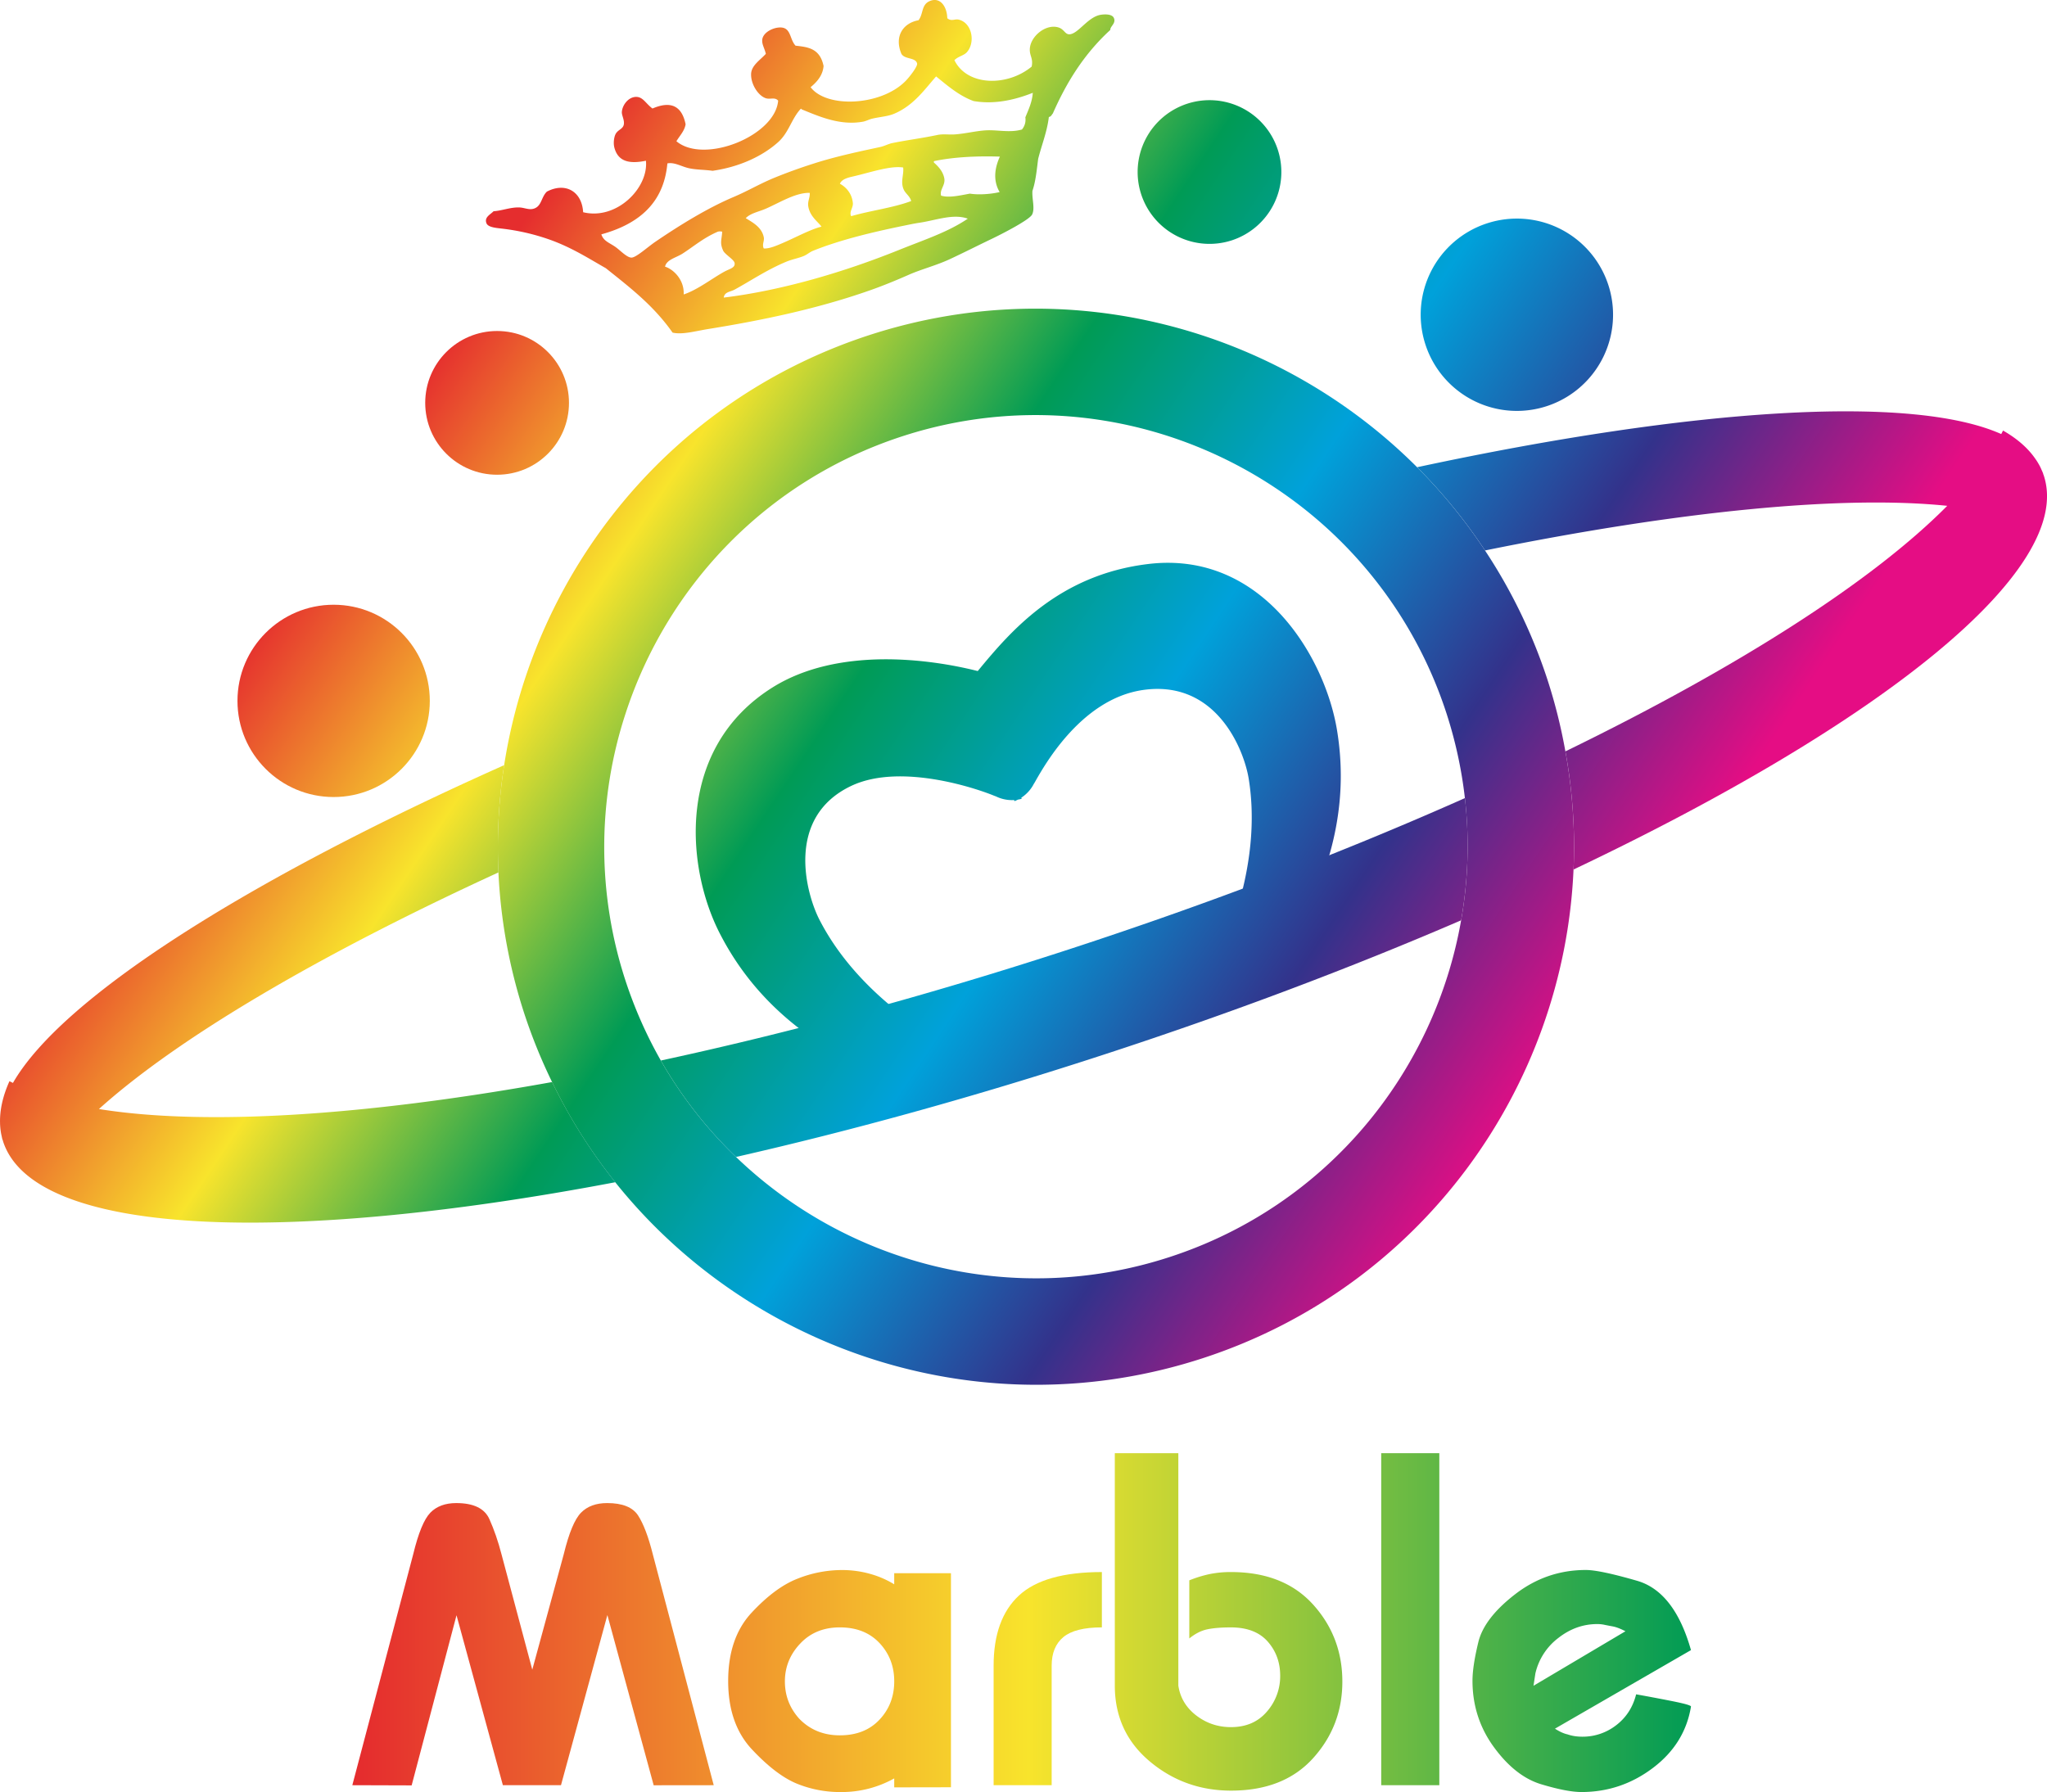 <svg xmlns="http://www.w3.org/2000/svg" width="121.058" height="106" viewBox="0 0 121.058 106"><linearGradient id="a" gradientUnits="userSpaceOnUse" x1="24.051" y1="23.471" x2="89.358" y2="67.01"><stop offset="0" stop-color="#e52d2e"/><stop offset=".2" stop-color="#f8e42c"/><stop offset=".4" stop-color="#009b55"/><stop offset=".6" stop-color="#00a1da"/><stop offset=".8" stop-color="#33328b"/><stop offset="1" stop-color="#e50d84"/></linearGradient><path fill="url(#a)" d="M67.929 33.359c-5.338.632-8.185 4.007-10.106 6.334-2.924-.738-8.295-1.429-12.126.963-5.742 3.59-5.137 10.643-3.132 14.551 1.764 3.446 4.565 6.057 8.558 7.985.898.43 1.974.115 2.5-.725a1.954 1.954 0 0 0-.45-2.566c-2.101-1.652-3.69-3.506-4.715-5.505-.791-1.543-2.034-6.039 1.874-7.905 2.995-1.428 7.707.242 8.57.624l-.141-.085c.352.215.791.319 1.213.294l.021.063c.069-.023.139-.055.207-.09.073-.011.148-.028.22-.049l-.022-.064c.354-.23.646-.574.802-.956l-.065.151c.473-.821 2.699-5.059 6.514-5.573 4.291-.58 5.918 3.542 6.196 5.255.359 2.217.18 4.65-.535 7.229a1.95 1.95 0 0 0 1.159 2.331 1.966 1.966 0 0 0 2.448-.895c2.071-3.92 2.778-7.684 2.156-11.505-.698-4.335-4.419-10.656-11.146-9.862z"/><linearGradient id="b" gradientUnits="userSpaceOnUse" x1="14.42" y1="37.918" x2="79.719" y2="81.451"><stop offset="0" stop-color="#e52d2e"/><stop offset=".2" stop-color="#f8e42c"/><stop offset=".4" stop-color="#009b55"/><stop offset=".6" stop-color="#00a1da"/><stop offset=".8" stop-color="#33328b"/><stop offset="1" stop-color="#e50d84"/></linearGradient><circle fill="url(#b)" cx="19.731" cy="41.458" r="5.687"/><linearGradient id="c" gradientUnits="userSpaceOnUse" x1="46.495" y1="-10.191" x2="111.795" y2="33.342"><stop offset="0" stop-color="#e52d2e"/><stop offset=".2" stop-color="#f8e42c"/><stop offset=".4" stop-color="#009b55"/><stop offset=".6" stop-color="#00a1da"/><stop offset=".8" stop-color="#33328b"/><stop offset="1" stop-color="#e50d84"/></linearGradient><path fill="url(#c)" d="M95.118 16.864a5.688 5.688 0 0 1-10.822 3.507 5.686 5.686 0 0 1 3.658-7.164 5.687 5.687 0 0 1 7.164 3.657z"/><linearGradient id="d" gradientUnits="userSpaceOnUse" x1="25.529" y1="21.252" x2="90.839" y2="64.792"><stop offset="0" stop-color="#e52d2e"/><stop offset=".2" stop-color="#f8e42c"/><stop offset=".4" stop-color="#009b55"/><stop offset=".6" stop-color="#00a1da"/><stop offset=".8" stop-color="#33328b"/><stop offset="1" stop-color="#e50d84"/></linearGradient><circle fill="url(#d)" cx="29.398" cy="23.83" r="4.251"/><linearGradient id="e" gradientUnits="userSpaceOnUse" x1="44.796" y1="-7.647" x2="110.099" y2="35.888"><stop offset="0" stop-color="#e52d2e"/><stop offset=".2" stop-color="#f8e42c"/><stop offset=".4" stop-color="#009b55"/><stop offset=".6" stop-color="#00a1da"/><stop offset=".8" stop-color="#33328b"/><stop offset="1" stop-color="#e50d84"/></linearGradient><path fill="url(#e)" d="M75.571 8.864a4.252 4.252 0 0 1-2.731 5.355 4.252 4.252 0 0 1-5.354-2.735 4.248 4.248 0 0 1 2.731-5.351 4.248 4.248 0 0 1 5.354 2.731z"/><linearGradient id="f" gradientUnits="userSpaceOnUse" x1="5.821" y1="50.816" x2="71.125" y2="94.352"><stop offset="0" stop-color="#e52d2e"/><stop offset=".2" stop-color="#f8e42c"/><stop offset=".4" stop-color="#009b55"/><stop offset=".6" stop-color="#00a1da"/><stop offset=".8" stop-color="#33328b"/><stop offset="1" stop-color="#e50d84"/></linearGradient><path fill="url(#f)" d="M5.851 65.6c4.629-4.172 12.94-9.088 23.627-13.995a31.774 31.774 0 0 1 .337-6.345C14.503 52.093 3.644 59.035.766 64.056c-.066-.034-.141-.067-.206-.104-.393.876-.579 1.704-.557 2.48v.025a4.185 4.185 0 0 0 .072.644c.004.019.01.038.013.056.019.081.031.166.056.242.007.022.015.038.024.058.007.023.011.044.017.067 1.819 5.568 16.361 6.174 36.204 2.406a31.645 31.645 0 0 1-3.736-5.926c-11.23 2.025-20.629 2.591-26.802 1.596z"/><linearGradient id="g" gradientUnits="userSpaceOnUse" x1="20.82" y1="28.316" x2="86.123" y2="71.851"><stop offset="0" stop-color="#e52d2e"/><stop offset=".2" stop-color="#f8e42c"/><stop offset=".4" stop-color="#009b55"/><stop offset=".6" stop-color="#00a1da"/><stop offset=".8" stop-color="#33328b"/><stop offset="1" stop-color="#e50d84"/></linearGradient><path fill="url(#g)" d="M63.242 56.147c-8.446 2.756-16.617 4.957-24.16 6.584a25.323 25.323 0 0 0 4.446 5.704c6.862-1.562 14.198-3.584 21.75-6.053 7.552-2.463 14.669-5.158 21.132-7.945.413-2.353.503-4.784.224-7.229-7.051 3.139-14.947 6.182-23.392 8.939z"/><linearGradient id="h" gradientUnits="userSpaceOnUse" x1="42.282" y1="-3.877" x2="107.588" y2="39.66"><stop offset="0" stop-color="#e52d2e"/><stop offset=".2" stop-color="#f8e42c"/><stop offset=".4" stop-color="#009b55"/><stop offset=".6" stop-color="#00a1da"/><stop offset=".8" stop-color="#33328b"/><stop offset="1" stop-color="#e50d84"/></linearGradient><path fill="url(#h)" d="M120.828 28.008c-.026-.078-.064-.153-.097-.228l-.023-.056a2.983 2.983 0 0 0-.16-.306 3.245 3.245 0 0 0-.177-.275c-.439-.641-1.08-1.199-1.914-1.676-.03.069-.072.142-.105.208-5.288-2.358-18.151-1.557-34.544 1.962a31.581 31.581 0 0 1 4.015 4.923c11.523-2.342 21.135-3.278 27.335-2.64-4.398 4.445-12.32 9.53-22.581 14.524.424 2.34.581 4.681.481 6.989 18.243-8.665 29.629-17.732 27.811-23.302a.342.342 0 0 0-.027-.064c-.004-.02-.007-.04-.014-.059z"/><linearGradient id="i" gradientUnits="userSpaceOnUse" x1="23.219" y1="24.724" x2="88.522" y2="68.26"><stop offset="0" stop-color="#e52d2e"/><stop offset=".2" stop-color="#f8e42c"/><stop offset=".4" stop-color="#009b55"/><stop offset=".6" stop-color="#00a1da"/><stop offset=".8" stop-color="#33328b"/><stop offset="1" stop-color="#e50d84"/></linearGradient><path fill="url(#i)" d="M91.516 40.205a31.621 31.621 0 0 0-3.694-7.644 31.535 31.535 0 0 0-4.015-4.923c-8.212-8.218-20.642-11.652-32.423-7.808-11.777 3.846-19.787 13.95-21.569 25.431a31.719 31.719 0 0 0 1.193 14.698 31.99 31.99 0 0 0 1.643 4.048 31.645 31.645 0 0 0 3.736 5.926c8.049 10.063 21.796 14.633 34.75 10.404 12.956-4.227 21.358-16.03 21.92-28.902.1-2.309-.057-4.649-.481-6.989a31.717 31.717 0 0 0-1.06-4.241zM69.183 74.351c-9.28 3.033-19.07.428-25.656-5.916a25.345 25.345 0 0 1-4.446-5.704 25.75 25.75 0 0 1-2.09-4.726 25.406 25.406 0 0 1 .005-15.802c2.442-7.493 8.297-13.763 16.345-16.39 8.047-2.626 16.472-1.018 22.866 3.59a25.44 25.44 0 0 1 9.326 12.758 25.68 25.68 0 0 1 1.1 5.049 25.237 25.237 0 0 1-.224 7.229c-1.575 9.005-7.942 16.884-17.226 19.912z"/><linearGradient id="j" gradientUnits="userSpaceOnUse" x1="38.749" y1="1.425" x2="104.051" y2="44.96"><stop offset="0" stop-color="#e52d2e"/><stop offset=".2" stop-color="#f8e42c"/><stop offset=".4" stop-color="#009b55"/><stop offset=".6" stop-color="#00a1da"/><stop offset=".8" stop-color="#33328b"/><stop offset="1" stop-color="#e50d84"/></linearGradient><path fill-rule="evenodd" clip-rule="evenodd" fill="url(#j)" d="M47.048 2.702c.717.081 1.439.145 1.658 1.202-.045.526-.354.916-.768 1.253.945 1.253 4.142 1.111 5.597-.346.252-.251.744-.886.702-1.058-.094-.369-.731-.229-.928-.568-.439-1.046.108-1.824 1.01-1.987.291-.364.164-.899.634-1.12.613-.291 1.047.263 1.069 1 .25.209.442.023.682.084.81.204.985 1.389.46 1.942-.182.188-.484.223-.722.454.756 1.549 3.138 1.568 4.57.381.097-.479-.116-.621-.111-1.008.007-.765.951-1.552 1.71-1.303.334.112.377.423.653.4.49-.042 1.023-.939 1.724-1.13.184-.051.742-.111.876.147.17.327-.225.517-.2.724-1.561 1.429-2.601 3.123-3.401 4.945-.074.069-.081.174-.235.207-.105.876-.422 1.646-.631 2.472-.087.647-.14 1.311-.34 1.896-.035.482.162 1.04-.02 1.402-.158.312-1.75 1.133-2.368 1.429-.841.401-1.558.77-2.486 1.204-.792.37-1.681.598-2.403.913-.631.279-1.492.643-2.352.943-3.183 1.119-6.518 1.793-9.503 2.275-.824.132-1.559.353-2.149.22-1.138-1.622-2.555-2.694-3.948-3.811-.987-.559-2.017-1.229-3.344-1.698a12.88 12.88 0 0 0-2.827-.646c-.345-.041-.798-.077-.89-.32-.135-.353.23-.507.423-.705.49-.03.977-.235 1.497-.225.359.004.665.214 1.009.017.34-.193.337-.656.647-.953 1.09-.571 2.071-.018 2.144 1.219 1.968.486 3.876-1.427 3.713-3.045-.99.203-1.651.048-1.868-.782-.069-.269-.019-.635.082-.812.141-.248.427-.28.478-.55.049-.268-.131-.535-.116-.746.031-.405.382-.883.846-.887.408 0 .564.391.965.688 1.039-.448 1.726-.204 1.959.931-.061.393-.347.675-.544 1.004 1.633 1.374 5.844-.311 6.017-2.4-.197-.231-.476-.053-.743-.148-.449-.161-.871-.827-.857-1.421.012-.509.52-.817.873-1.2-.082-.342-.227-.539-.216-.801.02-.534.872-.869 1.287-.727.411.144.37.706.685 1.045zm5.847 4.02c-.376.162-.839.188-1.297.293-.19.043-.372.145-.553.181-1.373.251-2.633-.322-3.64-.73-.01-.025-.021-.045-.051-.027-.543.583-.701 1.396-1.322 1.957-.903.818-2.266 1.474-3.891 1.707-.482-.07-.946-.054-1.402-.154-.449-.1-.847-.367-1.27-.284-.179 1.969-1.267 3.473-3.905 4.197.13.412.496.5.861.765.269.196.678.634.941.609.286-.028.933-.622 1.395-.937 1.39-.946 3.029-1.967 4.59-2.632.9-.382 1.482-.745 2.377-1.124a30.858 30.858 0 0 1 2.377-.863c1.376-.445 2.87-.749 3.952-.985.235-.049.472-.181.707-.231.845-.174 1.78-.292 2.679-.482.345-.07.681-.006 1.036-.033.605-.044 1.209-.198 1.796-.238.697-.046 1.436.159 2.162-.051a.901.901 0 0 0 .201-.718c.19-.463.405-.914.44-1.452-1.356.538-2.503.659-3.499.488-.848-.308-1.531-.898-2.218-1.457-.692.783-1.316 1.704-2.466 2.201zm-7.583 5.613c-.438.194-.913.266-1.209.569.39.248.944.518 1.068 1.135.044.219-.117.408-.004.656.329.027.751-.162 1.155-.334.761-.329 1.598-.788 2.26-.955-.216-.301-.676-.594-.779-1.186-.055-.317.108-.523.084-.812-.829-.019-1.74.558-2.575.927zm5.173-1.906c-.311.071-.701.157-.813.44.361.196.713.573.766 1.145.025.275-.239.534-.098.773 1.145-.335 2.463-.489 3.546-.895-.08-.305-.328-.426-.443-.684-.204-.47.018-.845-.03-1.3-.757-.122-1.948.295-2.928.521zm4.764-.901c-.027.02-.034.047-.012.092.282.25.536.538.608.932.076.403-.295.673-.187 1.022.476.139 1.099-.011 1.703-.121.506.085 1.253.03 1.757-.092-.434-.738-.252-1.519.014-2.097-1.208-.039-2.63.002-3.883.264zm-12.802 4.178c-.839.361-1.417.866-2.067 1.286-.41.264-.951.354-1.051.78.488.152 1.146.765 1.104 1.644.821-.268 1.741-.992 2.431-1.361.298-.159.622-.216.581-.494-.033-.212-.574-.509-.679-.738-.21-.47-.084-.628-.056-1.117a.464.464 0 0 0-.263 0zm11.901-.527c-.298.045-.609.113-.985.189-1.714.355-3.647.807-5.276 1.464-.194.077-.355.227-.551.31-.326.134-.694.197-1.024.334-1.164.482-2.152 1.158-3.077 1.659-.245.132-.588.127-.633.467 3.338-.405 7.021-1.472 10.331-2.805 1.585-.638 2.921-1.065 4.102-1.863-.872-.313-1.881.099-2.887.245z"/><linearGradient id="k" gradientUnits="userSpaceOnUse" x1="21.448" y1="97.257" x2="218.359" y2="97.257"><stop offset="0" stop-color="#e52d2e"/><stop offset=".2" stop-color="#f8e42c"/><stop offset=".4" stop-color="#009b55"/><stop offset=".6" stop-color="#00a1da"/><stop offset=".8" stop-color="#33328b"/><stop offset="1" stop-color="#e50d84"/></linearGradient><path fill="url(#k)" d="M31.479 98.763l1.861-6.83c.306-1.258.647-2.076 1.021-2.456.373-.38.889-.569 1.547-.569.9 0 1.511.245 1.828.734.318.49.61 1.256.872 2.301l3.601 13.653-3.551.004-2.738-10.069-2.744 10.065H29.74l-2.742-10.053-2.653 10.064-3.509-.011 3.599-13.653c.305-1.263.644-2.083 1.013-2.464.37-.38.882-.571 1.535-.571 1.024 0 1.676.316 1.959.948.283.632.523 1.329.719 2.09l1.818 6.817z"/><linearGradient id="l" gradientUnits="userSpaceOnUse" x1="21.448" y1="99.433" x2="218.36" y2="99.433"><stop offset="0" stop-color="#e52d2e"/><stop offset=".2" stop-color="#f8e42c"/><stop offset=".4" stop-color="#009b55"/><stop offset=".6" stop-color="#00a1da"/><stop offset=".8" stop-color="#33328b"/><stop offset="1" stop-color="#e50d84"/></linearGradient><path fill="url(#l)" d="M52.884 93.055h3.355v12.663l-3.355.006v-.53a6.357 6.357 0 0 1-3.153.807 6.758 6.758 0 0 1-2.628-.506c-.81-.338-1.687-1.008-2.627-2.01-.94-1-1.412-2.352-1.412-4.05 0-1.699.459-3.042 1.378-4.035.921-.99 1.818-1.661 2.694-2.008a7.135 7.135 0 0 1 2.661-.523c.568 0 1.121.075 1.657.226a5.562 5.562 0 0 1 1.429.618v-.658zm-5.613 8.613c.634.652 1.433.978 2.397.978.984 0 1.767-.309 2.347-.929.58-.618.869-1.373.869-2.264 0-.89-.289-1.644-.869-2.263-.58-.619-1.363-.929-2.347-.929-.964 0-1.745.32-2.347.961-.602.639-.903 1.384-.903 2.231 0 .848.284 1.585.853 2.215z"/><linearGradient id="m" gradientUnits="userSpaceOnUse" x1="21.448" y1="99.292" x2="218.359" y2="99.292"><stop offset="0" stop-color="#e52d2e"/><stop offset=".2" stop-color="#f8e42c"/><stop offset=".4" stop-color="#009b55"/><stop offset=".6" stop-color="#00a1da"/><stop offset=".8" stop-color="#33328b"/><stop offset="1" stop-color="#e50d84"/></linearGradient><path fill="url(#m)" d="M65.164 92.988v3.273c-1.055 0-1.814.191-2.276.573-.461.383-.693.946-.693 1.686v7.075h-3.433v-7.073c0-1.833.498-3.214 1.493-4.141.995-.929 2.632-1.393 4.909-1.393z"/><linearGradient id="n" gradientUnits="userSpaceOnUse" x1="21.448" y1="95.937" x2="218.361" y2="95.937"><stop offset="0" stop-color="#e52d2e"/><stop offset=".2" stop-color="#f8e42c"/><stop offset=".4" stop-color="#009b55"/><stop offset=".6" stop-color="#00a1da"/><stop offset=".8" stop-color="#33328b"/><stop offset="1" stop-color="#e50d84"/></linearGradient><path fill="url(#n)" d="M72.794 92.988c2.076 0 3.695.638 4.854 1.915 1.157 1.277 1.737 2.799 1.737 4.565 0 1.748-.579 3.259-1.736 4.536-1.156 1.276-2.771 1.913-4.846 1.913-1.833 0-3.436-.577-4.812-1.733-1.375-1.157-2.062-2.651-2.062-4.484V85.957h3.757v13.75c.109.719.464 1.308 1.064 1.768.6.458 1.282.686 2.045.686.895 0 1.604-.305 2.127-.916a3.18 3.18 0 0 0 .787-2.131c0-.786-.248-1.459-.739-2.016-.492-.557-1.218-.836-2.178-.836-.568 0-1.033.039-1.394.114-.36.076-.715.256-1.064.54v-3.437a7.154 7.154 0 0 1 1.229-.376 6.248 6.248 0 0 1 1.231-.115z"/><linearGradient id="o" gradientUnits="userSpaceOnUse" x1="21.448" y1="95.776" x2="218.36" y2="95.776"><stop offset="0" stop-color="#e52d2e"/><stop offset=".2" stop-color="#f8e42c"/><stop offset=".4" stop-color="#009b55"/><stop offset=".6" stop-color="#00a1da"/><stop offset=".8" stop-color="#33328b"/><stop offset="1" stop-color="#e50d84"/></linearGradient><path fill="url(#o)" d="M81.684 85.957h3.436v19.639h-3.436V85.957z"/><linearGradient id="p" gradientUnits="userSpaceOnUse" x1="21.45" y1="99.433" x2="218.357" y2="99.433"><stop offset="0" stop-color="#e52d2e"/><stop offset=".2" stop-color="#f8e42c"/><stop offset=".4" stop-color="#009b55"/><stop offset=".6" stop-color="#00a1da"/><stop offset=".8" stop-color="#33328b"/><stop offset="1" stop-color="#e50d84"/></linearGradient><path fill="url(#p)" d="M98.931 100.631c-.714-.142-1.437-.279-2.171-.41-.195.769-.591 1.378-1.184 1.83a3.221 3.221 0 0 1-1.995.676c-.326 0-.617-.046-.878-.137-.213-.045-.463-.156-.744-.338l8.044-4.647c-.654-2.309-1.718-3.676-3.188-4.101-1.475-.426-2.482-.638-3.027-.638-1.549 0-2.939.477-4.172 1.426-1.232.949-1.962 1.899-2.19 2.849-.23.949-.344 1.708-.344 2.276 0 1.463.423 2.774 1.269 3.931.846 1.157 1.78 1.888 2.799 2.194 1.018.306 1.81.458 2.376.458 1.563 0 2.971-.476 4.23-1.428 1.258-.952 2.007-2.161 2.247-3.629 0-.065-.357-.168-1.072-.312zm-8.241-.916l.111-.729a3.655 3.655 0 0 1 1.35-2.093c.703-.552 1.472-.828 2.311-.828.148 0 .283.014.406.04.124.026.292.059.5.097.209.038.462.134.759.288l-5.437 3.225z"/></svg>